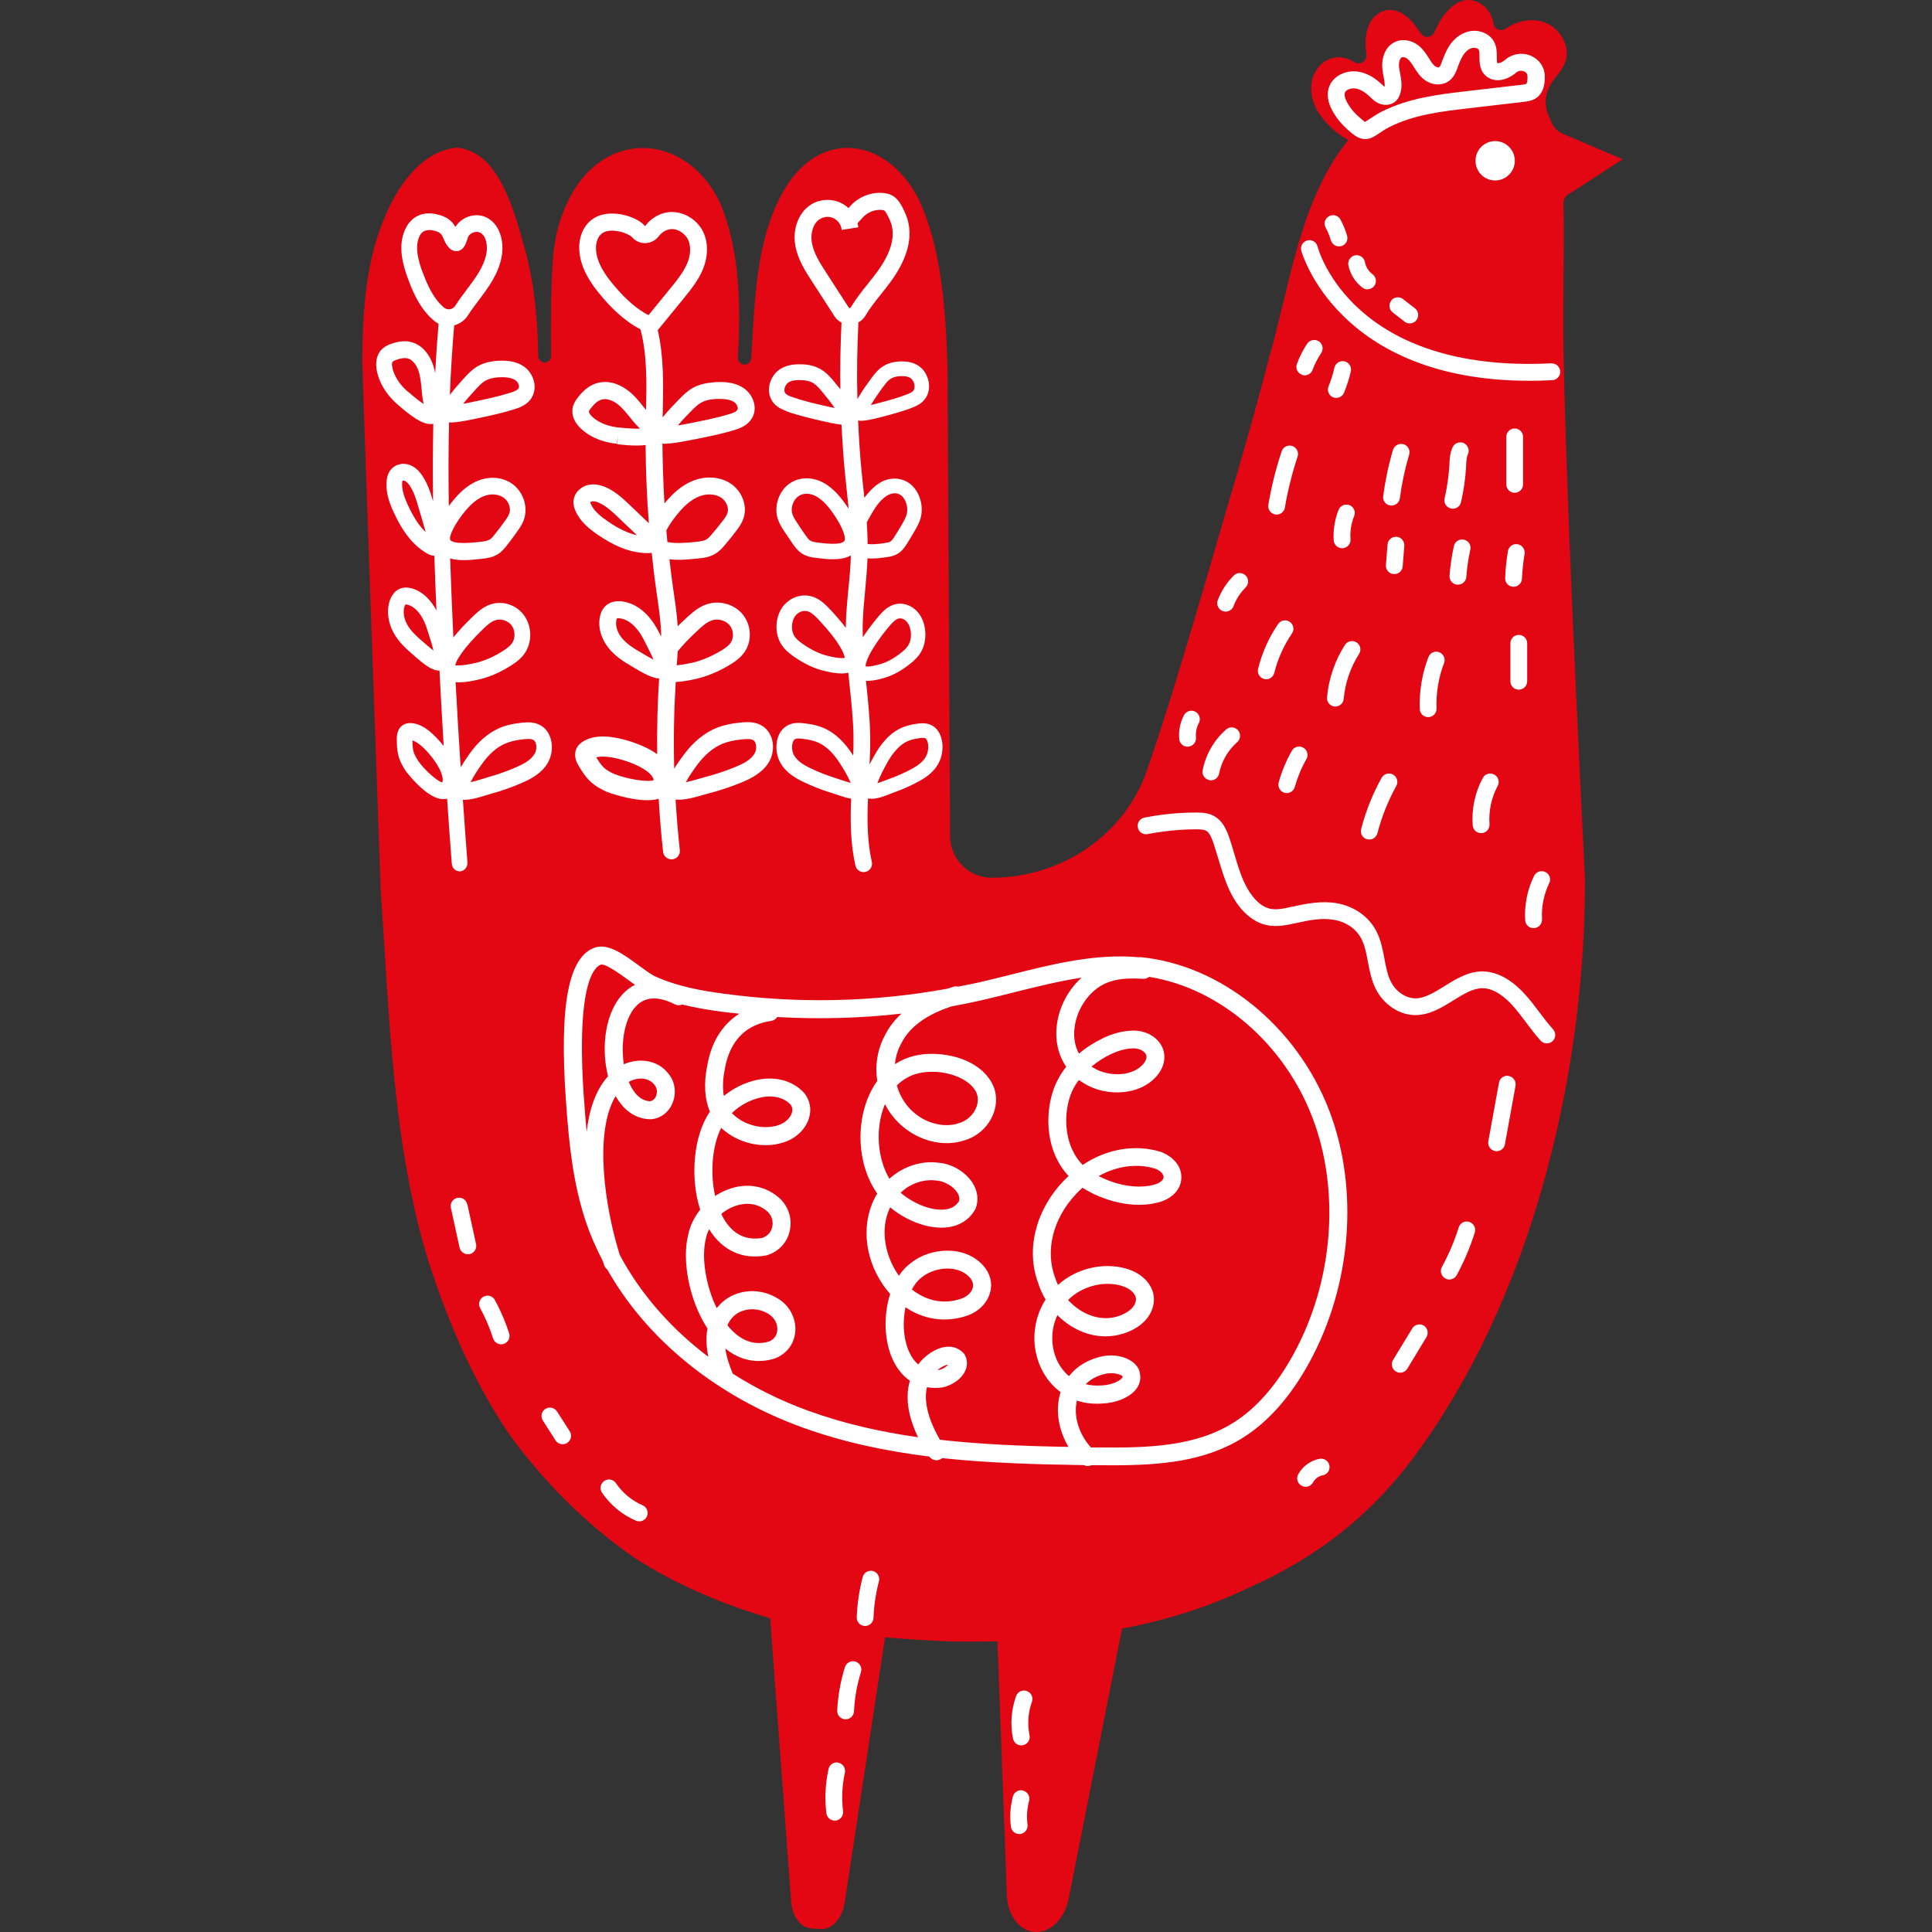 <?xml version="1.0" encoding="UTF-8"?> <svg xmlns="http://www.w3.org/2000/svg" width="32" height="32" viewBox="0 0 32 32" fill="none"><rect x="0" y="0" width="32" height="32" fill="#333333" stroke="none"/><path d="M25.893 3.377C25.892 3.301 25.936 3.232 26.005 3.202L26.877 2.638L25.893 2.219C25.806 2.182 25.733 2.114 25.697 2.025C25.644 1.894 25.471 1.63 25.778 1.265C25.902 1.118 26.007 0.946 25.917 0.707C25.854 0.541 25.715 0.406 25.542 0.358C25.333 0.298 25.113 0.357 24.933 0.477C24.857 0.529 24.752 0.486 24.738 0.395C24.726 0.324 24.702 0.256 24.662 0.195C24.572 0.056 24.397 -0.03 24.237 0.01C24.115 0.039 24.017 0.133 23.938 0.224C23.858 0.318 23.808 0.432 23.754 0.542C23.713 0.628 23.591 0.637 23.535 0.557C23.492 0.493 23.448 0.431 23.399 0.372C23.26 0.211 23.039 0.084 22.827 0.226C22.742 0.282 22.684 0.371 22.654 0.468C22.607 0.613 22.615 0.759 22.631 0.905C22.643 1.012 22.526 1.086 22.434 1.029C22.317 0.958 22.188 0.921 22.037 0.972C21.956 1 21.884 1.052 21.833 1.119C21.645 1.363 21.706 1.682 21.869 1.911C21.974 2.059 22.14 2.213 22.3 2.302C22.311 2.307 22.32 2.312 22.331 2.316C22.308 2.345 22.286 2.376 22.263 2.406C21.515 3.404 21.366 4.728 21.019 5.925C20.681 7.249 20.281 8.539 19.904 9.851C19.609 10.849 19.34 11.764 18.997 12.76C18.974 12.826 18.948 12.894 18.918 12.963C18.481 13.938 17.484 14.543 16.414 14.538C16.038 14.535 15.736 14.222 15.736 13.844L15.694 6.074C15.667 5.146 15.589 4.077 15.214 3.296C14.692 2.284 13.607 2.119 12.997 3.129C12.516 3.95 12.502 4.962 12.442 5.936C12.438 5.994 12.389 6.041 12.331 6.039C12.269 6.039 12.219 5.986 12.222 5.923C12.269 5.049 12.259 4.164 11.932 3.373C11.421 2.271 10.156 2.114 9.514 3.137C9.283 3.52 9.171 3.931 9.15 4.413C9.122 4.885 9.123 5.405 9.127 5.899C9.127 5.958 9.079 6.006 9.02 6.005C8.963 6.005 8.917 5.957 8.915 5.9C8.906 5.316 8.857 4.739 8.705 4.164C8.509 3.463 8.264 2.517 7.572 2.445C7.034 2.49 6.626 2.997 6.384 3.569C6.06 4.307 6.005 5.148 6 5.974V5.994C6 6.146 6.299 14.562 6.299 14.562C6.299 14.629 6.302 14.696 6.307 14.762C6.446 16.794 6.503 19.007 7.111 20.936C7.427 21.909 7.856 22.909 8.439 23.762C9.003 24.54 9.723 25.261 10.505 25.799C11.181 26.237 11.967 26.575 12.756 26.802L13.104 31.5C13.123 31.744 13.258 31.926 13.43 31.939L13.594 31.951C13.779 31.965 13.949 31.777 13.99 31.515L14.659 27.12C14.999 27.149 15.339 27.169 15.671 27.185C15.953 27.192 16.238 27.192 16.521 27.185L16.676 31.387C16.688 31.714 16.876 31.971 17.124 31.998C17.386 32.026 17.635 31.79 17.701 31.447L18.584 26.976C19.296 26.839 19.991 26.628 20.647 26.314C21.9 25.759 22.823 25.008 23.603 23.875C25.43 21.268 26.264 17.675 26.252 14.537C26.252 14.537 25.979 9.234 25.91 6.417C25.872 5.153 25.916 4.225 25.896 3.374" fill="#E30613"></path><path d="M25.695 6.018C22.421 6.181 21.846 4.17 21.822 4.081C21.802 4.007 21.727 3.963 21.653 3.982C21.579 4.002 21.534 4.077 21.553 4.151C21.559 4.174 22.152 6.307 25.336 6.307C25.456 6.307 25.581 6.304 25.709 6.297C25.786 6.294 25.846 6.229 25.842 6.152C25.838 6.075 25.774 6.015 25.696 6.019" fill="white"></path><path d="M24.439 2.663C24.439 2.843 24.584 2.989 24.764 2.989C24.944 2.989 25.09 2.843 25.09 2.663C25.09 2.483 24.944 2.337 24.764 2.337C24.584 2.337 24.439 2.483 24.439 2.663Z" fill="white"></path><path d="M25.088 8.162C25.165 8.162 25.227 8.099 25.227 8.023V7.236C25.227 7.159 25.165 7.097 25.088 7.097C25.011 7.097 24.949 7.159 24.949 7.236V8.023C24.949 8.099 25.011 8.162 25.088 8.162Z" fill="white"></path><path d="M24.245 7.339C24.175 7.308 24.093 7.338 24.06 7.407C24.016 7.501 24.011 7.599 24.007 7.685V7.703C23.995 7.889 23.968 8.076 23.927 8.256C23.91 8.331 23.956 8.405 24.032 8.422C24.043 8.425 24.053 8.426 24.064 8.426C24.127 8.426 24.184 8.383 24.199 8.318C24.244 8.122 24.273 7.919 24.284 7.719V7.701C24.288 7.633 24.291 7.571 24.313 7.525C24.345 7.455 24.314 7.372 24.245 7.339Z" fill="white"></path><path d="M23.246 7.358C23.173 7.337 23.095 7.378 23.072 7.452C22.998 7.702 22.944 7.959 22.91 8.217C22.899 8.294 22.953 8.363 23.03 8.373C23.037 8.373 23.042 8.373 23.049 8.373C23.117 8.373 23.177 8.322 23.186 8.253C23.218 8.009 23.27 7.766 23.34 7.53C23.362 7.456 23.32 7.379 23.246 7.357" fill="white"></path><path d="M22.269 5.985C22.194 5.968 22.12 6.015 22.102 6.09C22.079 6.195 22.046 6.299 22.005 6.399C21.975 6.471 22.01 6.552 22.08 6.581C22.097 6.587 22.116 6.591 22.133 6.591C22.187 6.591 22.24 6.558 22.261 6.505C22.308 6.391 22.346 6.272 22.374 6.152C22.391 6.076 22.343 6.002 22.269 5.985Z" fill="white"></path><path d="M21.563 6.207C21.579 6.213 21.595 6.217 21.61 6.217C21.667 6.217 21.72 6.182 21.741 6.125C21.777 6.027 21.825 5.935 21.883 5.847C21.926 5.784 21.908 5.696 21.845 5.654C21.781 5.612 21.694 5.629 21.651 5.692C21.581 5.797 21.524 5.91 21.481 6.027C21.454 6.099 21.491 6.18 21.563 6.206" fill="white"></path><path d="M21.12 8.521C21.128 8.522 21.136 8.523 21.144 8.523C21.21 8.523 21.27 8.476 21.282 8.407C21.33 8.122 21.401 7.839 21.492 7.563C21.516 7.49 21.477 7.411 21.404 7.387C21.331 7.363 21.252 7.403 21.228 7.476C21.132 7.765 21.058 8.061 21.008 8.36C20.995 8.436 21.046 8.507 21.122 8.521" fill="white"></path><path d="M22.353 8.368C22.281 8.339 22.2 8.373 22.171 8.445C22.108 8.605 22.079 8.78 22.09 8.951C22.096 9.025 22.157 9.08 22.23 9.08C22.232 9.08 22.236 9.08 22.239 9.08C22.316 9.075 22.374 9.009 22.369 8.932C22.359 8.802 22.38 8.669 22.429 8.548C22.459 8.477 22.424 8.396 22.353 8.367" fill="white"></path><path d="M22.982 9.02L22.955 9.36C22.95 9.437 23.007 9.503 23.084 9.509C23.088 9.509 23.092 9.509 23.094 9.509C23.166 9.509 23.228 9.454 23.233 9.381L23.26 9.041C23.265 8.964 23.208 8.896 23.131 8.891C23.053 8.885 22.988 8.943 22.982 9.02Z" fill="white"></path><path d="M24.246 8.939C24.171 8.922 24.096 8.969 24.081 9.045C24.045 9.206 24.021 9.37 24.009 9.536C24.004 9.613 24.061 9.679 24.138 9.684C24.142 9.684 24.144 9.684 24.148 9.684C24.221 9.684 24.282 9.629 24.287 9.554C24.298 9.404 24.32 9.251 24.353 9.104C24.371 9.029 24.323 8.955 24.247 8.939" fill="white"></path><path d="M25.062 9.719C25.062 9.719 25.066 9.719 25.069 9.719C25.143 9.719 25.204 9.66 25.208 9.586C25.215 9.449 25.229 9.31 25.252 9.174C25.264 9.099 25.213 9.028 25.136 9.014C25.06 9.001 24.989 9.053 24.976 9.128C24.952 9.274 24.936 9.423 24.93 9.573C24.926 9.65 24.985 9.715 25.062 9.719Z" fill="white"></path><path d="M25.156 10.516C25.079 10.516 25.017 10.578 25.017 10.655V11.284C25.017 11.361 25.079 11.423 25.156 11.423C25.233 11.423 25.295 11.361 25.295 11.284V10.655C25.295 10.578 25.233 10.516 25.156 10.516Z" fill="white"></path><path d="M23.839 10.803C23.767 10.775 23.686 10.811 23.659 10.884C23.554 11.155 23.505 11.453 23.516 11.744C23.518 11.82 23.58 11.878 23.655 11.878H23.66C23.737 11.875 23.796 11.811 23.794 11.734C23.784 11.48 23.827 11.22 23.918 10.983C23.946 10.912 23.91 10.831 23.837 10.803" fill="white"></path><path d="M22.104 11.702C22.104 11.702 22.112 11.702 22.117 11.702C22.189 11.702 22.25 11.648 22.256 11.575C22.28 11.312 22.367 11.055 22.51 10.832C22.552 10.767 22.533 10.681 22.468 10.64C22.403 10.599 22.317 10.618 22.276 10.683C22.109 10.942 22.007 11.243 21.98 11.551C21.973 11.628 22.03 11.695 22.105 11.702" fill="white"></path><path d="M20.937 11.246C20.949 11.249 20.959 11.251 20.971 11.251C21.034 11.251 21.09 11.208 21.106 11.145C21.165 10.91 21.264 10.691 21.399 10.492C21.443 10.428 21.425 10.342 21.362 10.299C21.298 10.256 21.212 10.272 21.169 10.336C21.015 10.562 20.904 10.812 20.838 11.077C20.819 11.151 20.864 11.227 20.938 11.246" fill="white"></path><path d="M20.252 10.121C20.268 10.128 20.285 10.13 20.301 10.13C20.357 10.13 20.41 10.096 20.431 10.04C20.474 9.924 20.545 9.817 20.632 9.729C20.686 9.675 20.686 9.586 20.632 9.532C20.578 9.478 20.489 9.478 20.435 9.532C20.32 9.647 20.228 9.789 20.17 9.941C20.142 10.012 20.179 10.093 20.251 10.121" fill="white"></path><path d="M24.749 12.829C24.681 12.792 24.597 12.817 24.56 12.886C24.431 13.123 24.372 13.402 24.393 13.671C24.398 13.744 24.459 13.799 24.532 13.799C24.536 13.799 24.538 13.799 24.543 13.799C24.619 13.794 24.676 13.726 24.671 13.65C24.655 13.432 24.703 13.209 24.806 13.018C24.843 12.95 24.818 12.866 24.75 12.829" fill="white"></path><path d="M22.545 13.732C22.525 13.806 22.57 13.883 22.644 13.901C22.656 13.904 22.668 13.905 22.68 13.905C22.742 13.905 22.798 13.864 22.815 13.8C22.885 13.528 22.991 13.264 23.127 13.018C23.164 12.95 23.14 12.866 23.073 12.829C23.006 12.792 22.921 12.816 22.884 12.883C22.735 13.15 22.622 13.435 22.545 13.73" fill="white"></path><path d="M21.397 12.435C21.303 12.6 21.23 12.776 21.179 12.959C21.159 13.033 21.201 13.109 21.275 13.131C21.287 13.135 21.3 13.136 21.312 13.136C21.373 13.136 21.429 13.096 21.446 13.034C21.491 12.874 21.555 12.719 21.638 12.573C21.677 12.507 21.653 12.421 21.587 12.384C21.52 12.345 21.434 12.369 21.397 12.435Z" fill="white"></path><path d="M20.029 12.923C20.039 12.924 20.048 12.925 20.056 12.925C20.121 12.925 20.179 12.879 20.192 12.813C20.232 12.612 20.338 12.428 20.491 12.293C20.55 12.242 20.555 12.153 20.505 12.095C20.454 12.037 20.366 12.032 20.309 12.082C20.109 12.257 19.971 12.496 19.92 12.757C19.905 12.833 19.954 12.905 20.029 12.92" fill="white"></path><path d="M19.671 12.367C19.671 12.367 19.68 12.367 19.684 12.367C19.761 12.359 19.817 12.291 19.809 12.214C19.801 12.134 19.818 12.049 19.856 11.977C19.893 11.91 19.867 11.825 19.799 11.788C19.732 11.752 19.647 11.777 19.611 11.845C19.547 11.966 19.519 12.106 19.532 12.242C19.539 12.314 19.599 12.368 19.671 12.368" fill="white"></path><path d="M25.402 15.372C25.402 15.372 25.407 15.372 25.41 15.372C25.487 15.368 25.545 15.302 25.541 15.225C25.529 15.02 25.57 14.813 25.66 14.628C25.693 14.559 25.666 14.476 25.595 14.443C25.526 14.41 25.443 14.437 25.409 14.508C25.297 14.735 25.247 14.989 25.262 15.242C25.266 15.317 25.327 15.373 25.401 15.373" fill="white"></path><path d="M22.044 3.98C22.062 4.041 22.117 4.081 22.178 4.081C22.191 4.081 22.203 4.08 22.217 4.076C22.291 4.055 22.333 3.978 22.312 3.904C22.285 3.811 22.248 3.721 22.202 3.636C22.165 3.569 22.08 3.544 22.013 3.581C21.945 3.618 21.92 3.702 21.957 3.77C21.994 3.836 22.022 3.908 22.043 3.98" fill="white"></path><path d="M22.607 4.339C22.593 4.264 22.52 4.215 22.444 4.229C22.369 4.244 22.32 4.317 22.333 4.392C22.361 4.539 22.447 4.674 22.566 4.764C22.591 4.783 22.62 4.792 22.65 4.792C22.692 4.792 22.734 4.772 22.762 4.736C22.808 4.674 22.795 4.588 22.733 4.542C22.668 4.494 22.622 4.42 22.607 4.341" fill="white"></path><path d="M23.044 4.979C22.996 5.04 23.007 5.127 23.068 5.175L23.265 5.328C23.29 5.348 23.321 5.357 23.35 5.357C23.391 5.357 23.432 5.339 23.46 5.303C23.507 5.242 23.497 5.155 23.436 5.107L23.239 4.954C23.178 4.906 23.09 4.918 23.043 4.977" fill="white"></path><path d="M22.356 2.178C22.426 2.237 22.507 2.304 22.612 2.304C22.665 2.304 22.724 2.287 22.79 2.243L22.835 2.213C22.896 2.172 22.953 2.133 23.013 2.104C23.421 1.898 23.887 1.844 24.338 1.792L25.246 1.686C25.298 1.679 25.368 1.671 25.433 1.632C25.528 1.572 25.58 1.466 25.586 1.317C25.586 1.295 25.586 1.274 25.586 1.253C25.582 1.11 25.496 0.986 25.361 0.926C25.217 0.862 25.049 0.888 24.93 0.991C24.872 1.04 24.813 1.053 24.801 1.045C24.792 1.033 24.792 0.974 24.792 0.942C24.792 0.865 24.792 0.771 24.742 0.684C24.665 0.55 24.49 0.482 24.325 0.521C24.202 0.55 24.089 0.632 24.008 0.754C23.951 0.84 23.918 0.929 23.885 1.016L23.875 1.044C23.869 1.06 23.851 1.107 23.837 1.115C23.831 1.119 23.802 1.118 23.774 1.099C23.734 1.072 23.701 1.02 23.671 0.97C23.627 0.901 23.578 0.823 23.501 0.759C23.399 0.677 23.271 0.645 23.158 0.676C22.945 0.734 22.874 0.964 22.898 1.155C22.901 1.191 22.91 1.228 22.916 1.264C22.928 1.33 22.94 1.388 22.933 1.44C22.923 1.43 22.911 1.42 22.899 1.408L22.884 1.395C22.756 1.273 22.622 1.203 22.483 1.185C22.287 1.16 22.094 1.257 22.024 1.415C21.984 1.502 21.962 1.649 22.078 1.851C22.148 1.973 22.24 2.08 22.359 2.18M22.278 1.53C22.295 1.491 22.356 1.464 22.418 1.464C22.428 1.464 22.436 1.464 22.443 1.465C22.52 1.474 22.602 1.519 22.686 1.599L22.698 1.61C22.731 1.642 22.772 1.681 22.827 1.708C22.925 1.755 23.038 1.744 23.112 1.681C23.145 1.653 23.169 1.616 23.186 1.568C23.233 1.441 23.209 1.318 23.189 1.209C23.183 1.179 23.177 1.148 23.173 1.118C23.164 1.045 23.183 0.959 23.226 0.947C23.25 0.941 23.287 0.954 23.316 0.978C23.357 1.011 23.39 1.064 23.424 1.119C23.467 1.187 23.52 1.27 23.607 1.331C23.722 1.411 23.872 1.421 23.979 1.355C24.075 1.297 24.113 1.196 24.134 1.142L24.145 1.113C24.172 1.037 24.2 0.967 24.239 0.909C24.278 0.849 24.331 0.807 24.384 0.795C24.429 0.784 24.48 0.802 24.492 0.823C24.505 0.845 24.505 0.897 24.505 0.942C24.505 1.039 24.505 1.183 24.633 1.274C24.782 1.381 24.98 1.317 25.114 1.201C25.156 1.164 25.209 1.168 25.245 1.183C25.265 1.192 25.299 1.213 25.3 1.26C25.3 1.274 25.3 1.289 25.3 1.302C25.298 1.364 25.285 1.387 25.279 1.389C25.269 1.396 25.233 1.4 25.212 1.403L24.302 1.509C23.827 1.564 23.336 1.621 22.883 1.85C22.808 1.889 22.74 1.934 22.675 1.977L22.631 2.006C22.619 2.014 22.613 2.017 22.612 2.02C22.596 2.012 22.563 1.984 22.536 1.961L22.527 1.953C22.442 1.883 22.372 1.801 22.319 1.708C22.275 1.633 22.261 1.567 22.278 1.528" fill="white"></path><path d="M25.497 16.766C25.423 16.667 25.345 16.564 25.259 16.47C25.037 16.224 24.794 16.092 24.56 16.09C24.324 16.086 24.119 16.213 23.926 16.333C23.76 16.435 23.605 16.533 23.448 16.536C23.281 16.536 23.113 16.422 23.029 16.243C22.979 16.137 22.955 16.013 22.931 15.881C22.902 15.728 22.872 15.569 22.798 15.426C22.671 15.18 22.431 15.011 22.14 14.96C21.891 14.918 21.647 14.964 21.419 15.015L21.405 15.017C21.269 15.048 21.14 15.077 21.026 15.049C20.873 15.011 20.722 14.856 20.613 14.625C20.543 14.477 20.495 14.316 20.445 14.145C20.42 14.061 20.395 13.978 20.368 13.896C20.323 13.761 20.265 13.623 20.147 13.54C20.04 13.463 19.917 13.459 19.814 13.458C19.526 13.458 19.238 13.487 18.956 13.542C18.88 13.557 18.831 13.63 18.846 13.705C18.86 13.781 18.933 13.83 19.009 13.815C19.275 13.764 19.545 13.737 19.815 13.736C19.883 13.737 19.946 13.738 19.987 13.766C20.04 13.803 20.077 13.897 20.105 13.983C20.131 14.063 20.155 14.142 20.179 14.223C20.231 14.395 20.284 14.574 20.362 14.742C20.507 15.054 20.721 15.258 20.96 15.318C21.137 15.362 21.312 15.323 21.467 15.289L21.482 15.286C21.683 15.241 21.895 15.2 22.093 15.235C22.297 15.269 22.464 15.385 22.55 15.552C22.606 15.661 22.631 15.792 22.657 15.932C22.684 16.075 22.713 16.224 22.778 16.361C22.908 16.637 23.18 16.818 23.453 16.813C23.687 16.809 23.883 16.687 24.073 16.569C24.241 16.465 24.4 16.366 24.559 16.368C24.753 16.369 24.936 16.525 25.054 16.655C25.131 16.741 25.201 16.834 25.275 16.933C25.352 17.035 25.43 17.14 25.517 17.236C25.545 17.267 25.582 17.281 25.62 17.281C25.653 17.281 25.688 17.27 25.714 17.246C25.771 17.194 25.775 17.105 25.724 17.048C25.644 16.962 25.573 16.867 25.497 16.766Z" fill="white"></path><path d="M18.878 15.856C18.151 15.788 17.437 15.968 16.747 16.142C16.573 16.185 16.399 16.229 16.226 16.269C16.108 16.295 15.99 16.319 15.871 16.341C15.848 16.336 15.825 16.335 15.801 16.341C15.761 16.353 15.724 16.365 15.687 16.377C14.467 16.598 13.227 16.626 11.99 16.459C11.634 16.412 11.221 16.34 10.852 16.172C10.787 16.143 10.685 16.067 10.587 15.996C10.337 15.812 10.079 15.623 9.86 15.693C9.417 15.836 9.262 16.639 9.373 18.224L9.376 18.263C9.427 19 9.5 19.612 9.693 20.204C9.77 20.437 9.868 20.664 9.983 20.884C9.991 20.908 9.999 20.934 10.007 20.957C10.018 20.987 10.036 21.011 10.06 21.029C10.709 22.18 11.863 23.126 13.288 23.642C13.968 23.888 14.667 24.035 15.392 24.125C15.421 24.165 15.466 24.186 15.511 24.186C15.539 24.186 15.566 24.178 15.591 24.162C15.597 24.16 15.599 24.154 15.603 24.151C16.355 24.231 17.135 24.255 17.955 24.267C17.975 24.276 17.994 24.282 18.016 24.282C18.037 24.282 18.057 24.278 18.075 24.268C18.096 24.268 18.116 24.268 18.137 24.268C18.229 24.268 18.319 24.27 18.409 24.27C19.226 24.27 19.959 24.209 20.593 23.809C21.012 23.545 21.38 23.127 21.687 22.566C22.387 21.287 22.513 19.687 22.015 18.391C21.479 16.995 20.217 15.975 18.878 15.852M16.293 16.559C16.469 16.519 16.645 16.474 16.821 16.43C17.181 16.34 17.547 16.249 17.915 16.193C17.694 16.39 17.538 16.679 17.503 16.993C17.474 17.248 17.532 17.484 17.66 17.669C17.567 17.786 17.497 17.913 17.449 18.047C17.299 18.482 17.327 19.082 17.699 19.478C17.667 19.509 17.636 19.539 17.604 19.572C17.145 20.062 16.99 20.713 17.199 21.262C17.227 21.353 17.268 21.44 17.318 21.524C17.103 21.863 17.07 22.296 17.245 22.664C17.323 22.828 17.434 22.96 17.567 23.058C17.564 23.066 17.561 23.075 17.559 23.083C17.478 23.367 17.535 23.691 17.697 23.965C16.956 23.952 16.248 23.924 15.568 23.847C15.441 23.629 15.282 23.278 15.353 22.977C15.433 22.991 15.517 22.992 15.607 22.981C15.739 22.955 15.912 22.861 15.983 22.714C16.026 22.627 16.027 22.531 15.983 22.447C15.977 22.433 15.969 22.421 15.96 22.412C15.888 22.337 15.794 22.299 15.687 22.306C15.505 22.317 15.309 22.46 15.213 22.593C15.211 22.595 15.21 22.596 15.209 22.599C15.141 22.543 15.086 22.461 15.043 22.355C14.959 22.146 14.949 21.884 14.998 21.652C15.3 21.857 15.664 21.913 16.02 21.791C16.212 21.724 16.354 21.579 16.4 21.404C16.442 21.248 16.4 21.091 16.284 20.96C15.973 20.615 15.401 20.664 15.086 20.92C15.009 20.977 14.943 21.048 14.889 21.13C14.883 21.124 14.878 21.116 14.874 21.109C14.67 20.814 14.563 20.368 14.744 19.997C14.976 20.192 15.321 20.349 15.638 20.333C15.864 20.321 16.042 20.22 16.149 20.038C16.153 20.03 16.157 20.022 16.161 20.014C16.212 19.877 16.194 19.728 16.11 19.595C15.995 19.412 15.769 19.277 15.556 19.26C15.264 19.217 14.955 19.32 14.731 19.524C14.535 19.192 14.495 18.71 14.644 18.322C14.648 18.31 14.653 18.298 14.657 18.288C14.742 18.452 14.863 18.599 15.018 18.71C15.298 18.917 15.658 18.987 15.953 18.894C16.189 18.833 16.384 18.652 16.463 18.422C16.532 18.219 16.497 18.01 16.371 17.849C16.128 17.521 15.611 17.41 15.226 17.471C15.078 17.496 14.943 17.548 14.824 17.626C14.834 17.508 14.867 17.391 14.926 17.285C15.062 17.013 15.336 16.81 15.757 16.67C15.937 16.637 16.117 16.6 16.296 16.559M15.529 22.691C15.585 22.645 15.652 22.608 15.703 22.604C15.675 22.636 15.617 22.677 15.56 22.689C15.549 22.689 15.539 22.691 15.528 22.691M15.103 21.357C15.148 21.273 15.204 21.203 15.268 21.156C15.484 20.981 15.87 20.945 16.061 21.158C16.11 21.214 16.126 21.271 16.112 21.33C16.092 21.407 16.019 21.476 15.922 21.51C15.599 21.62 15.315 21.525 15.103 21.357ZM14.918 19.755C15.078 19.601 15.303 19.523 15.52 19.555C15.647 19.565 15.791 19.651 15.856 19.753C15.899 19.821 15.892 19.871 15.884 19.896C15.827 19.984 15.741 20.029 15.621 20.035C15.389 20.049 15.1 19.914 14.918 19.755ZM14.854 17.979C14.955 17.877 15.09 17.795 15.271 17.765C15.605 17.712 15.981 17.827 16.132 18.03C16.22 18.142 16.198 18.263 16.177 18.325C16.132 18.46 16.012 18.57 15.868 18.608C15.659 18.674 15.393 18.62 15.192 18.471C15.025 18.351 14.91 18.174 14.854 17.979ZM9.672 18.204C9.536 16.266 9.852 16.011 9.953 15.977C9.957 15.976 9.962 15.976 9.967 15.976C10.057 15.976 10.304 16.157 10.414 16.237C10.449 16.263 10.484 16.287 10.517 16.312C10.453 16.344 10.402 16.383 10.363 16.417C10.019 16.728 9.95 17.35 10.071 17.826C9.864 18.056 9.758 18.383 9.717 18.747C9.701 18.586 9.688 18.418 9.676 18.243L9.674 18.204H9.672ZM10.261 20.772C10.018 19.992 9.834 18.758 10.197 18.154C10.334 18.399 10.538 18.537 10.774 18.538C10.779 18.538 10.786 18.538 10.791 18.538C10.948 18.521 11.08 18.42 11.14 18.268C11.208 18.102 11.181 17.916 11.074 17.787C10.988 17.672 10.857 17.595 10.706 17.574C10.582 17.556 10.451 17.575 10.333 17.628C10.277 17.266 10.345 16.835 10.562 16.639C10.71 16.506 10.917 16.503 11.176 16.634C11.216 16.654 11.26 16.654 11.298 16.638C11.524 16.694 11.747 16.729 11.952 16.757C12.05 16.77 12.148 16.78 12.246 16.79C11.967 16.966 11.781 17.258 11.715 17.647C11.654 17.942 11.67 18.204 11.759 18.413C11.485 18.805 11.426 19.502 11.597 20.037C11.497 20.163 11.426 20.308 11.397 20.46C11.295 20.868 11.408 21.532 11.718 22.004C11.687 22.162 11.702 22.325 11.732 22.473C11.103 21.998 10.598 21.416 10.259 20.773M10.414 17.92C10.489 17.876 10.582 17.856 10.665 17.868C10.716 17.876 10.787 17.898 10.841 17.97C10.882 18.019 10.892 18.092 10.866 18.155C10.854 18.183 10.828 18.23 10.767 18.24C10.579 18.233 10.469 18.051 10.415 17.92M12.136 22.748C12.098 22.66 12.038 22.503 12.013 22.335C12.254 22.531 12.532 22.591 12.827 22.503C13.03 22.428 13.159 22.257 13.173 22.047C13.187 21.82 13.062 21.6 12.858 21.493C12.553 21.313 12.151 21.363 11.923 21.608C11.904 21.627 11.887 21.647 11.871 21.667C11.686 21.289 11.616 20.818 11.69 20.523C11.7 20.467 11.719 20.412 11.745 20.36C11.963 20.712 12.298 20.867 12.688 20.794C12.693 20.794 12.699 20.791 12.704 20.79C12.905 20.729 13.048 20.57 13.085 20.365C13.124 20.155 13.042 19.943 12.872 19.813C12.646 19.633 12.351 19.591 12.062 19.699C11.985 19.728 11.912 19.765 11.845 19.81C11.76 19.432 11.794 18.98 11.945 18.681C12.216 18.935 12.635 19.035 12.975 18.922C13.171 18.865 13.337 18.713 13.396 18.531C13.445 18.383 13.42 18.233 13.326 18.11C13.324 18.106 13.32 18.102 13.317 18.1C13.159 17.93 12.932 17.848 12.676 17.867C12.431 17.885 12.18 17.995 11.989 18.153C11.96 17.99 11.982 17.819 12.006 17.703C12.061 17.384 12.238 16.986 12.773 16.91C12.817 16.903 12.851 16.878 12.873 16.845C13.562 16.884 14.248 16.866 14.931 16.789C14.816 16.895 14.723 17.015 14.657 17.149C14.53 17.384 14.491 17.65 14.53 17.904C14.462 17.997 14.407 18.101 14.362 18.219C14.167 18.731 14.237 19.359 14.53 19.769C14.264 20.204 14.297 20.803 14.626 21.281C14.663 21.336 14.703 21.386 14.744 21.432C14.634 21.771 14.646 22.174 14.765 22.469C14.837 22.645 14.94 22.78 15.071 22.869C14.976 23.185 15.072 23.527 15.205 23.805C14.58 23.716 13.976 23.58 13.389 23.367C12.938 23.204 12.519 22.995 12.135 22.751M12.049 21.949C12.07 21.9 12.099 21.855 12.139 21.814C12.271 21.671 12.525 21.643 12.712 21.753C12.818 21.81 12.883 21.917 12.875 22.028C12.871 22.081 12.847 22.179 12.733 22.221C12.521 22.282 12.321 22.227 12.141 22.052C12.108 22.02 12.076 21.986 12.047 21.949M11.945 20.107C12.012 20.053 12.086 20.008 12.166 19.979C12.278 19.938 12.491 19.891 12.69 20.049C12.773 20.112 12.811 20.212 12.793 20.312C12.775 20.405 12.715 20.474 12.626 20.504C12.356 20.55 12.143 20.446 11.992 20.193C11.976 20.165 11.96 20.137 11.947 20.107M12.123 18.436C12.272 18.288 12.496 18.179 12.7 18.163C12.813 18.154 12.974 18.171 13.095 18.296C13.125 18.339 13.132 18.386 13.114 18.437C13.085 18.525 12.995 18.605 12.889 18.637C12.639 18.719 12.32 18.637 12.131 18.445C12.128 18.443 12.126 18.44 12.123 18.437M21.426 22.427C21.144 22.943 20.81 23.324 20.434 23.561C19.799 23.961 19.02 23.985 18.141 23.974C18.117 23.974 18.094 23.974 18.069 23.974C17.869 23.753 17.777 23.454 17.837 23.198C17.973 23.244 18.123 23.259 18.279 23.245C18.437 23.24 18.715 23.165 18.834 22.987C18.893 22.897 18.904 22.791 18.862 22.681C18.782 22.51 18.528 22.416 18.267 22.462C18.026 22.513 17.836 22.627 17.706 22.793C17.628 22.727 17.561 22.642 17.512 22.541C17.413 22.333 17.389 22.044 17.514 21.783C17.791 22.061 18.192 22.216 18.601 22.09C18.904 21.996 19.096 21.794 19.112 21.547C19.126 21.308 18.94 21.092 18.648 21.011C18.266 20.903 17.822 21.011 17.523 21.283C17.506 21.246 17.491 21.207 17.478 21.169C17.307 20.719 17.438 20.186 17.82 19.78C17.855 19.741 17.892 19.706 17.93 19.673C18.27 19.889 18.781 20.038 19.22 19.906C19.432 19.838 19.562 19.69 19.567 19.509C19.573 19.325 19.445 19.162 19.226 19.078C18.797 18.947 18.329 19.03 17.932 19.295C17.641 18.999 17.602 18.513 17.727 18.149C17.759 18.059 17.806 17.97 17.869 17.888C17.895 17.906 17.923 17.925 17.953 17.942C18.323 18.178 18.934 18.154 19.203 17.765C19.305 17.61 19.313 17.44 19.226 17.3C19.125 17.137 18.916 17.049 18.703 17.074C18.573 17.082 18.429 17.121 18.284 17.188C18.13 17.262 17.99 17.35 17.871 17.451C17.805 17.332 17.779 17.188 17.797 17.029C17.837 16.674 18.086 16.349 18.393 16.257C18.561 16.201 18.748 16.202 18.94 16.212C18.975 16.213 19.007 16.201 19.034 16.18C20.195 16.365 21.265 17.277 21.736 18.505C22.203 19.722 22.084 21.226 21.425 22.429M17.983 22.927C18.058 22.85 18.166 22.784 18.325 22.751C18.468 22.726 18.578 22.776 18.59 22.793C18.596 22.807 18.594 22.809 18.587 22.82C18.548 22.879 18.394 22.94 18.262 22.946C18.163 22.955 18.069 22.948 17.983 22.927ZM17.693 21.53C17.914 21.308 18.272 21.21 18.569 21.295C18.717 21.336 18.82 21.432 18.815 21.525C18.806 21.664 18.654 21.759 18.513 21.803C18.208 21.897 17.898 21.759 17.691 21.532M18.198 19.479C18.497 19.312 18.831 19.265 19.132 19.356C19.231 19.393 19.273 19.454 19.272 19.497C19.272 19.544 19.216 19.591 19.134 19.617C18.867 19.698 18.503 19.64 18.198 19.479ZM18.079 17.666C18.176 17.585 18.288 17.512 18.413 17.454C18.523 17.403 18.63 17.373 18.732 17.366C18.848 17.353 18.942 17.399 18.974 17.454C18.983 17.468 19.011 17.513 18.958 17.595C18.79 17.838 18.36 17.844 18.108 17.684C18.098 17.679 18.088 17.672 18.079 17.667" fill="white"></path><path d="M9.072 12.638C9.136 12.527 9.158 12.385 9.127 12.258C9.102 12.152 9.043 12.066 8.959 12.017C8.861 11.959 8.755 11.96 8.656 11.969C8.497 11.985 8.371 12.014 8.263 12.063C8.079 12.144 7.912 12.291 7.768 12.498C7.723 12.561 7.675 12.633 7.63 12.708C7.599 12.243 7.572 11.774 7.546 11.298C7.564 11.3 7.581 11.302 7.599 11.302C7.699 11.302 7.81 11.282 7.917 11.258C8.097 11.219 8.281 11.139 8.463 11.024C8.545 10.973 8.637 10.905 8.701 10.806C8.82 10.619 8.807 10.355 8.67 10.179C8.539 10.01 8.309 9.942 8.112 10.015C7.995 10.058 7.905 10.14 7.823 10.219C7.689 10.348 7.588 10.46 7.509 10.558C7.509 10.549 7.509 10.541 7.508 10.532C7.487 10.089 7.47 9.664 7.456 9.25C7.528 9.27 7.607 9.278 7.684 9.278C7.779 9.278 7.872 9.267 7.944 9.259L7.985 9.255C8.073 9.246 8.166 9.231 8.251 9.176C8.314 9.135 8.359 9.08 8.403 9.024C8.456 8.955 8.509 8.886 8.559 8.814C8.61 8.744 8.663 8.667 8.688 8.572C8.743 8.368 8.655 8.131 8.477 8.009C8.329 7.907 8.129 7.886 7.942 7.952C7.798 8.004 7.659 8.107 7.532 8.258C7.501 8.294 7.468 8.335 7.434 8.381C7.426 7.907 7.427 7.448 7.438 6.995C7.447 6.995 7.456 6.998 7.466 6.998C7.488 6.998 7.509 6.995 7.527 6.994H7.539C7.658 6.981 7.774 6.957 7.887 6.933C8.099 6.889 8.318 6.843 8.533 6.774C8.602 6.752 8.743 6.707 8.815 6.571C8.907 6.398 8.828 6.189 8.698 6.086C8.573 5.986 8.419 5.974 8.314 5.974C8.142 5.974 8.006 6.007 7.895 6.076C7.806 6.132 7.737 6.207 7.676 6.275C7.601 6.358 7.523 6.446 7.451 6.541C7.466 6.154 7.49 5.772 7.523 5.389C7.615 5.364 7.699 5.306 7.753 5.22C7.806 5.136 7.866 5.058 7.928 4.975C8.088 4.763 8.253 4.543 8.308 4.257C8.351 4.027 8.297 3.739 8.08 3.614C7.899 3.509 7.656 3.578 7.543 3.758C7.488 3.664 7.405 3.582 7.214 3.545C7.128 3.528 7.047 3.53 6.973 3.554C6.922 3.571 6.875 3.595 6.837 3.628C6.783 3.673 6.739 3.734 6.706 3.81C6.588 4.082 6.671 4.383 6.757 4.616C6.817 4.779 6.895 4.967 7.018 5.131C7.07 5.2 7.127 5.261 7.188 5.312C7.212 5.332 7.238 5.348 7.264 5.361C7.241 5.634 7.222 5.907 7.208 6.18C7.2 6.139 7.19 6.097 7.177 6.056C7.115 5.864 6.992 5.724 6.839 5.674C6.73 5.637 6.601 5.647 6.458 5.703C6.408 5.723 6.351 5.751 6.306 5.805C6.236 5.89 6.213 6.013 6.244 6.154C6.299 6.406 6.458 6.589 6.584 6.699L6.589 6.703C6.806 6.892 6.98 7.019 7.121 7.023C7.127 7.023 7.133 7.023 7.14 7.023C7.151 7.023 7.164 7.023 7.177 7.02C7.168 7.44 7.167 7.865 7.173 8.302C7.132 8.163 7.084 8.011 6.994 7.878C6.931 7.784 6.857 7.723 6.775 7.697C6.649 7.656 6.516 7.703 6.45 7.811C6.415 7.87 6.405 7.934 6.403 7.976C6.388 8.171 6.457 8.35 6.527 8.498C6.659 8.783 6.804 8.976 6.979 9.106H6.98C7.038 9.148 7.118 9.204 7.194 9.206C7.204 9.501 7.215 9.802 7.229 10.111C7.149 9.962 7.026 9.811 6.837 9.75C6.744 9.721 6.659 9.727 6.592 9.766C6.527 9.805 6.478 9.874 6.45 9.965C6.403 10.125 6.428 10.312 6.518 10.479C6.599 10.628 6.719 10.739 6.814 10.82L6.849 10.851C7.034 11.016 7.16 11.107 7.27 11.107C7.272 11.107 7.275 11.107 7.279 11.107C7.3 11.527 7.324 11.944 7.349 12.356C7.264 12.249 7.174 12.16 7.11 12.108C7.041 12.054 6.932 11.98 6.8 11.976C6.748 11.975 6.704 11.987 6.669 12.012C6.569 12.081 6.571 12.21 6.572 12.253C6.573 12.332 6.575 12.424 6.599 12.515C6.626 12.623 6.683 12.713 6.722 12.772C6.722 12.772 7.065 13.236 7.34 13.236C7.354 13.236 7.37 13.235 7.385 13.233C7.392 13.233 7.398 13.23 7.405 13.227C7.43 13.59 7.455 13.951 7.483 14.305C7.488 14.378 7.545 14.432 7.613 14.432C7.617 14.432 7.621 14.432 7.623 14.432C7.695 14.425 7.748 14.358 7.742 14.281C7.716 13.942 7.691 13.597 7.667 13.248C7.672 13.248 7.678 13.248 7.683 13.248C7.806 13.248 7.942 13.206 8.057 13.17C8.088 13.161 8.117 13.152 8.141 13.145C8.313 13.098 8.485 13.037 8.649 12.965C8.803 12.898 8.972 12.806 9.073 12.637M7.997 10.423C8.061 10.36 8.126 10.301 8.197 10.276C8.291 10.24 8.408 10.276 8.471 10.355C8.533 10.435 8.539 10.563 8.486 10.645C8.451 10.701 8.39 10.743 8.33 10.782C8.173 10.881 8.016 10.95 7.864 10.983C7.658 11.029 7.573 11.024 7.54 11.018C7.552 10.947 7.667 10.742 7.997 10.423ZM7.725 8.442C7.823 8.327 7.924 8.25 8.027 8.213C8.072 8.197 8.118 8.189 8.162 8.189C8.227 8.189 8.289 8.207 8.338 8.24C8.419 8.295 8.463 8.405 8.44 8.49C8.427 8.538 8.394 8.587 8.355 8.64C8.306 8.707 8.256 8.775 8.204 8.839C8.173 8.879 8.145 8.914 8.116 8.933C8.079 8.957 8.027 8.967 7.961 8.973L7.917 8.979C7.519 9.022 7.464 8.96 7.456 8.939C7.435 8.878 7.531 8.67 7.724 8.441M7.864 6.466C7.916 6.409 7.969 6.349 8.027 6.313C8.097 6.27 8.19 6.248 8.313 6.248H8.316C8.424 6.248 8.497 6.267 8.546 6.305C8.586 6.337 8.608 6.398 8.591 6.428C8.571 6.467 8.493 6.492 8.46 6.503C8.257 6.567 8.044 6.612 7.838 6.655C7.781 6.667 7.727 6.679 7.672 6.688C7.732 6.611 7.798 6.537 7.864 6.466ZM6.755 6.487L6.749 6.483C6.657 6.401 6.538 6.267 6.499 6.092C6.487 6.035 6.494 6.001 6.501 5.993C6.507 5.986 6.523 5.977 6.551 5.965C6.638 5.931 6.71 5.923 6.764 5.94C6.836 5.964 6.898 6.042 6.933 6.148C6.964 6.24 6.973 6.344 6.984 6.452L6.99 6.525C6.996 6.583 7.006 6.638 7.017 6.691C6.959 6.654 6.875 6.59 6.756 6.485M6.759 8.373C6.706 8.26 6.653 8.125 6.661 7.997C6.662 7.974 6.666 7.964 6.665 7.964C6.669 7.962 6.683 7.958 6.698 7.962C6.724 7.971 6.755 7.999 6.785 8.042C6.858 8.148 6.898 8.286 6.936 8.418L6.988 8.595C7.009 8.667 7.03 8.74 7.051 8.813C6.944 8.712 6.85 8.569 6.759 8.372M7.328 12.947C7.328 12.947 7.325 12.954 7.325 12.959C7.239 12.944 7.012 12.729 6.931 12.609C6.887 12.544 6.861 12.49 6.847 12.441C6.834 12.388 6.832 12.328 6.83 12.263C6.866 12.274 6.907 12.298 6.955 12.335C7.128 12.471 7.366 12.796 7.329 12.947M7 4.511C6.933 4.331 6.866 4.101 6.943 3.925C6.957 3.89 6.976 3.863 6.996 3.847C7.01 3.835 7.027 3.825 7.049 3.819C7.067 3.814 7.087 3.81 7.11 3.81C7.128 3.81 7.148 3.811 7.168 3.816C7.299 3.843 7.313 3.877 7.347 3.953C7.362 3.99 7.382 4.036 7.417 4.08C7.479 4.163 7.548 4.163 7.584 4.158C7.684 4.138 7.717 4.033 7.74 3.964C7.745 3.949 7.749 3.933 7.754 3.922C7.79 3.851 7.892 3.818 7.96 3.857C8.055 3.913 8.08 4.072 8.056 4.2C8.015 4.419 7.876 4.604 7.729 4.799C7.666 4.882 7.601 4.969 7.543 5.061C7.521 5.094 7.49 5.116 7.452 5.122C7.417 5.127 7.381 5.118 7.352 5.093C7.307 5.054 7.263 5.008 7.225 4.956C7.123 4.82 7.055 4.656 7.002 4.513M7.013 10.637C6.997 10.623 6.984 10.612 6.975 10.603C6.898 10.537 6.801 10.448 6.742 10.34C6.689 10.243 6.673 10.134 6.698 10.051C6.706 10.026 6.714 10.014 6.715 10.013C6.718 10.011 6.734 10.01 6.763 10.019C6.952 10.08 7.046 10.325 7.076 10.428C7.08 10.441 7.087 10.461 7.095 10.485C7.139 10.62 7.165 10.713 7.18 10.775C7.14 10.746 7.087 10.702 7.014 10.637M8.852 12.489C8.791 12.592 8.67 12.654 8.55 12.707C8.396 12.774 8.236 12.831 8.076 12.875C8.048 12.883 8.018 12.892 7.985 12.903C7.932 12.919 7.86 12.941 7.794 12.956C7.848 12.849 7.918 12.744 7.977 12.662C8.093 12.495 8.223 12.38 8.363 12.318C8.448 12.281 8.549 12.257 8.682 12.243C8.705 12.241 8.729 12.239 8.75 12.239C8.783 12.239 8.813 12.243 8.836 12.257C8.861 12.273 8.873 12.302 8.878 12.324C8.892 12.377 8.881 12.441 8.855 12.487" fill="white"></path><path d="M13.03 6.814C13.226 6.883 13.426 6.929 13.619 6.974C13.723 6.998 13.829 7.022 13.938 7.034C13.952 7.313 13.97 7.591 13.998 7.868C14.007 7.956 14.017 8.044 14.026 8.133C14.037 8.229 14.047 8.327 14.056 8.426C14.018 8.368 13.981 8.315 13.946 8.272C13.83 8.121 13.703 8.016 13.569 7.963C13.392 7.893 13.201 7.914 13.061 8.021C12.905 8.14 12.825 8.367 12.873 8.56C12.895 8.652 12.942 8.727 12.987 8.796C13.033 8.866 13.081 8.936 13.128 9.005C13.168 9.062 13.209 9.116 13.267 9.157C13.348 9.216 13.435 9.231 13.519 9.241L13.556 9.245C13.619 9.253 13.704 9.263 13.794 9.263C13.899 9.263 14.007 9.249 14.093 9.2C14.088 9.382 14.071 9.572 14.052 9.753C14.034 9.946 14.014 10.148 14.01 10.348C14.01 10.365 14.01 10.382 14.01 10.399C13.944 10.312 13.86 10.213 13.755 10.1C13.679 10.019 13.597 9.937 13.488 9.893C13.299 9.817 13.081 9.886 12.957 10.06C12.84 10.228 12.828 10.479 12.931 10.656C12.988 10.755 13.073 10.822 13.147 10.874C13.314 10.991 13.482 11.072 13.649 11.111C13.744 11.135 13.848 11.155 13.944 11.155C13.982 11.155 14.017 11.15 14.051 11.142C14.059 11.216 14.066 11.29 14.073 11.363C14.101 11.627 14.13 11.901 14.136 12.167C14.138 12.281 14.136 12.397 14.132 12.512C14.132 12.512 14.13 12.51 14.129 12.51C13.998 12.303 13.846 12.156 13.678 12.074C13.576 12.025 13.461 11.995 13.312 11.979C13.221 11.968 13.115 11.967 13.021 12.029C12.838 12.148 12.821 12.438 12.919 12.622C13.009 12.792 13.165 12.883 13.306 12.951C13.455 13.023 13.611 13.084 13.769 13.132C13.791 13.139 13.817 13.148 13.845 13.157C13.923 13.184 14.01 13.214 14.097 13.229C14.083 13.597 14.085 13.97 14.169 14.337C14.183 14.402 14.24 14.445 14.305 14.445C14.316 14.445 14.325 14.445 14.336 14.441C14.411 14.424 14.457 14.35 14.44 14.275C14.364 13.933 14.361 13.585 14.377 13.225C14.395 13.229 14.415 13.23 14.435 13.23C14.54 13.23 14.652 13.186 14.747 13.148C14.771 13.139 14.794 13.129 14.812 13.123C14.951 13.074 15.089 13.013 15.221 12.94C15.345 12.873 15.482 12.78 15.56 12.612C15.645 12.43 15.629 12.158 15.472 12.038C15.384 11.973 15.288 11.975 15.203 11.985C15.119 11.996 14.995 12.017 14.876 12.083C14.727 12.165 14.594 12.312 14.479 12.519C14.454 12.563 14.428 12.612 14.403 12.662C14.411 12.495 14.416 12.328 14.412 12.16C14.407 11.882 14.377 11.603 14.349 11.334C14.346 11.314 14.345 11.296 14.344 11.276C14.353 11.276 14.361 11.277 14.37 11.277C14.472 11.277 14.577 11.248 14.633 11.232C14.782 11.191 14.931 11.11 15.078 10.992C15.143 10.941 15.217 10.873 15.268 10.775C15.355 10.604 15.345 10.362 15.245 10.199C15.137 10.023 14.933 9.952 14.762 10.031C14.665 10.076 14.592 10.158 14.526 10.239C14.432 10.353 14.354 10.459 14.291 10.556C14.289 10.487 14.288 10.418 14.289 10.35C14.293 10.16 14.312 9.965 14.33 9.776C14.346 9.603 14.362 9.426 14.369 9.247C14.393 9.25 14.416 9.251 14.439 9.251C14.52 9.251 14.597 9.241 14.649 9.233L14.681 9.229C14.754 9.22 14.837 9.202 14.91 9.143C14.961 9.1 14.996 9.047 15.032 8.99C15.074 8.922 15.117 8.853 15.156 8.783C15.197 8.711 15.236 8.641 15.255 8.552C15.296 8.363 15.228 8.148 15.092 8.029C14.966 7.919 14.787 7.897 14.627 7.968C14.517 8.019 14.414 8.113 14.317 8.246C14.312 8.197 14.306 8.147 14.301 8.098C14.292 8.011 14.283 7.923 14.273 7.836C14.244 7.546 14.226 7.255 14.213 6.963C14.23 6.969 14.248 6.97 14.264 6.97C14.287 6.97 14.305 6.967 14.319 6.965H14.328C14.426 6.952 14.52 6.928 14.611 6.904C14.78 6.859 14.957 6.814 15.13 6.744C15.182 6.722 15.303 6.673 15.36 6.541C15.428 6.383 15.364 6.198 15.27 6.105C15.191 6.026 15.082 5.986 14.942 5.986H14.939C14.795 5.986 14.68 6.022 14.586 6.095C14.514 6.152 14.459 6.227 14.41 6.295C14.349 6.378 14.287 6.466 14.231 6.561C14.223 6.575 14.213 6.59 14.201 6.607C14.19 6.185 14.197 5.761 14.218 5.34C14.264 5.315 14.304 5.278 14.332 5.232C14.406 5.107 14.497 4.992 14.595 4.869C14.646 4.805 14.697 4.742 14.745 4.676C15.021 4.302 15.119 3.957 15.036 3.651C15.016 3.578 14.984 3.504 14.938 3.416C14.905 3.357 14.865 3.295 14.799 3.251C14.745 3.215 14.679 3.197 14.597 3.194C14.399 3.187 14.201 3.273 14.072 3.426C14.066 3.434 14.059 3.44 14.054 3.447C14.019 3.415 13.981 3.387 13.938 3.366C13.788 3.289 13.604 3.293 13.455 3.375C13.241 3.493 13.124 3.774 13.171 4.056C13.209 4.29 13.337 4.489 13.45 4.662L13.823 5.24C13.852 5.285 13.892 5.319 13.938 5.343C13.92 5.711 13.913 6.079 13.919 6.448C13.889 6.411 13.86 6.376 13.831 6.34C13.776 6.272 13.713 6.195 13.631 6.14C13.527 6.068 13.401 6.031 13.237 6.034C13.137 6.034 12.992 6.047 12.874 6.15C12.761 6.248 12.691 6.446 12.77 6.607C12.826 6.725 12.932 6.775 13.03 6.81M13.711 10.864C13.576 10.831 13.435 10.763 13.295 10.665C13.241 10.627 13.187 10.585 13.153 10.528C13.1 10.438 13.107 10.293 13.168 10.207C13.221 10.132 13.316 10.099 13.393 10.13C13.454 10.156 13.514 10.215 13.569 10.275C13.901 10.628 13.993 10.839 13.99 10.897C13.964 10.902 13.892 10.908 13.709 10.863M14.692 12.638C14.783 12.474 14.889 12.355 14.996 12.295C15.06 12.259 15.134 12.238 15.236 12.225C15.256 12.222 15.272 12.221 15.285 12.221C15.307 12.221 15.321 12.225 15.331 12.232C15.378 12.266 15.393 12.41 15.346 12.511C15.3 12.61 15.217 12.67 15.109 12.731C14.988 12.797 14.863 12.853 14.737 12.898C14.714 12.906 14.689 12.915 14.663 12.925C14.632 12.937 14.581 12.957 14.532 12.973C14.575 12.855 14.637 12.736 14.693 12.638M14.71 10.395C14.759 10.336 14.811 10.276 14.863 10.252C14.924 10.224 14.996 10.255 15.041 10.328C15.098 10.419 15.104 10.573 15.055 10.669C15.025 10.726 14.978 10.77 14.93 10.807C14.808 10.905 14.688 10.971 14.57 11.003C14.422 11.045 14.361 11.043 14.338 11.037C14.33 10.979 14.407 10.763 14.71 10.394M14.436 6.688C14.488 6.602 14.546 6.52 14.604 6.439C14.646 6.382 14.688 6.323 14.733 6.288C14.783 6.248 14.848 6.23 14.938 6.23H14.941C15.018 6.23 15.066 6.246 15.101 6.279C15.137 6.315 15.162 6.399 15.139 6.451C15.126 6.481 15.101 6.5 15.04 6.525C14.881 6.589 14.713 6.634 14.55 6.676C14.507 6.688 14.465 6.699 14.423 6.708C14.427 6.701 14.432 6.695 14.436 6.688ZM13.989 8.951C13.976 8.99 13.896 9.029 13.586 8.992L13.545 8.986C13.49 8.98 13.446 8.972 13.415 8.951C13.389 8.932 13.363 8.895 13.336 8.857C13.29 8.791 13.243 8.724 13.2 8.655C13.164 8.601 13.133 8.551 13.12 8.499C13.094 8.393 13.148 8.277 13.216 8.225C13.284 8.172 13.381 8.164 13.475 8.201C13.565 8.237 13.656 8.314 13.744 8.428C13.911 8.644 14.015 8.869 13.99 8.951M13.931 12.918C13.9 12.907 13.871 12.898 13.847 12.89C13.701 12.845 13.559 12.789 13.419 12.722C13.311 12.67 13.204 12.606 13.148 12.503C13.099 12.41 13.116 12.277 13.164 12.245C13.18 12.234 13.202 12.232 13.229 12.232C13.247 12.232 13.267 12.233 13.287 12.236C13.405 12.249 13.494 12.271 13.568 12.307C13.694 12.368 13.81 12.483 13.916 12.65C13.976 12.744 14.043 12.857 14.092 12.968C14.034 12.953 13.973 12.932 13.929 12.918M14.493 8.416C14.57 8.302 14.648 8.227 14.726 8.191C14.745 8.183 14.779 8.17 14.819 8.17C14.855 8.17 14.897 8.18 14.935 8.213C14.996 8.266 15.045 8.389 15.021 8.505C15.009 8.559 14.982 8.61 14.95 8.666C14.912 8.734 14.87 8.801 14.829 8.867C14.81 8.898 14.783 8.941 14.759 8.961C14.736 8.981 14.701 8.989 14.653 8.994L14.618 9C14.567 9.006 14.455 9.022 14.371 9.01C14.369 8.891 14.365 8.772 14.357 8.654C14.394 8.579 14.44 8.497 14.495 8.416M13.684 4.515C13.581 4.356 13.475 4.191 13.446 4.014C13.422 3.872 13.464 3.692 13.59 3.622C13.625 3.603 13.666 3.592 13.706 3.592C13.742 3.592 13.78 3.6 13.813 3.618C13.874 3.649 13.921 3.709 13.936 3.777C13.937 3.787 13.94 3.796 13.941 3.808L14.216 3.765C14.215 3.75 14.213 3.735 14.209 3.722C14.206 3.705 14.205 3.7 14.203 3.7C14.21 3.689 14.22 3.68 14.232 3.665C14.247 3.649 14.263 3.632 14.283 3.61C14.357 3.524 14.475 3.471 14.587 3.476C14.624 3.476 14.64 3.484 14.647 3.488C14.664 3.498 14.684 3.537 14.693 3.553C14.73 3.62 14.754 3.676 14.767 3.726C14.827 3.946 14.745 4.211 14.521 4.513C14.475 4.575 14.426 4.636 14.377 4.698C14.277 4.822 14.175 4.951 14.092 5.091C14.091 5.094 14.087 5.101 14.075 5.101C14.067 5.101 14.062 5.098 14.056 5.091L13.683 4.514L13.684 4.515ZM13.042 6.348C13.083 6.312 13.146 6.295 13.237 6.295H13.239C13.347 6.295 13.425 6.313 13.486 6.356C13.537 6.391 13.586 6.45 13.633 6.508C13.701 6.591 13.765 6.669 13.823 6.756C13.823 6.756 13.823 6.757 13.825 6.758C13.776 6.749 13.727 6.737 13.675 6.725C13.488 6.683 13.296 6.638 13.115 6.574C13.057 6.554 13.016 6.533 13 6.501C12.98 6.46 13.001 6.385 13.042 6.349" fill="white"></path><path d="M10.218 7.359L10.232 7.22L10.224 7.359C10.346 7.372 10.455 7.38 10.551 7.38C10.603 7.38 10.649 7.376 10.693 7.371C10.696 7.803 10.714 8.236 10.747 8.667C10.69 8.613 10.633 8.557 10.576 8.503L10.443 8.376C10.33 8.269 10.204 8.147 10.042 8.074C9.936 8.027 9.836 8.012 9.748 8.031C9.61 8.06 9.508 8.171 9.499 8.299C9.494 8.371 9.517 8.43 9.535 8.469C9.615 8.646 9.766 8.765 9.904 8.859C10.167 9.039 10.395 9.133 10.623 9.156H10.626C10.656 9.159 10.689 9.161 10.725 9.161C10.747 9.161 10.771 9.161 10.794 9.157C10.816 9.364 10.84 9.569 10.869 9.773L10.884 9.874C10.914 10.085 10.946 10.304 10.951 10.517C10.951 10.526 10.951 10.536 10.951 10.543C10.947 10.534 10.943 10.528 10.938 10.518C10.927 10.498 10.919 10.483 10.913 10.471C10.829 10.301 10.639 10.011 10.312 9.962C10.21 9.948 10.12 9.966 10.053 10.017C9.99 10.064 9.948 10.14 9.933 10.234C9.905 10.399 9.958 10.581 10.079 10.732C10.186 10.867 10.329 10.959 10.443 11.024L10.482 11.048C10.672 11.163 10.806 11.231 10.914 11.237C10.914 11.237 10.915 11.24 10.917 11.24C10.89 11.656 10.88 12.074 10.885 12.491C10.636 12.315 10.28 12.222 10.091 12.204C9.982 12.193 9.822 12.189 9.675 12.27C9.618 12.302 9.578 12.34 9.553 12.388C9.484 12.522 9.564 12.651 9.59 12.694C9.639 12.773 9.693 12.863 9.774 12.94C9.87 13.031 9.983 13.086 10.06 13.119C10.06 13.119 10.415 13.254 10.718 13.254C10.786 13.254 10.851 13.247 10.91 13.231C10.927 13.525 10.95 13.818 10.983 14.109C10.991 14.181 11.05 14.233 11.121 14.233C11.126 14.233 11.131 14.233 11.136 14.233C11.213 14.226 11.268 14.157 11.26 14.08C11.229 13.802 11.207 13.523 11.19 13.243C11.205 13.245 11.223 13.246 11.24 13.246C11.371 13.246 11.518 13.203 11.641 13.168C11.674 13.158 11.704 13.149 11.731 13.143C11.916 13.095 12.099 13.034 12.275 12.963C12.439 12.895 12.622 12.804 12.729 12.634C12.799 12.523 12.822 12.381 12.789 12.254C12.761 12.148 12.697 12.062 12.609 12.013C12.504 11.955 12.39 11.956 12.284 11.966C12.114 11.981 11.979 12.011 11.862 12.059C11.665 12.14 11.486 12.287 11.331 12.494C11.278 12.564 11.22 12.645 11.167 12.731C11.154 12.252 11.163 11.772 11.192 11.296C11.287 11.292 11.391 11.274 11.491 11.253C11.685 11.213 11.882 11.134 12.076 11.019C12.164 10.967 12.263 10.9 12.332 10.8C12.46 10.614 12.446 10.351 12.3 10.174C12.16 10.005 11.914 9.937 11.702 10.01C11.577 10.052 11.481 10.134 11.392 10.214C11.33 10.271 11.275 10.322 11.225 10.373C11.213 10.19 11.188 10.009 11.162 9.834L11.147 9.733C11.125 9.577 11.106 9.421 11.088 9.263C11.138 9.27 11.191 9.272 11.242 9.272C11.344 9.272 11.444 9.262 11.521 9.254L11.566 9.25C11.661 9.241 11.76 9.226 11.85 9.17C11.918 9.129 11.967 9.075 12.014 9.018C12.071 8.949 12.128 8.881 12.182 8.809C12.237 8.739 12.292 8.662 12.32 8.567C12.38 8.363 12.284 8.126 12.094 8.004C11.935 7.902 11.72 7.881 11.521 7.947C11.366 7.999 11.217 8.102 11.08 8.253C11.057 8.278 11.032 8.307 11.005 8.338C10.986 8.008 10.975 7.677 10.972 7.347C10.984 7.349 10.996 7.35 11.008 7.35C11.032 7.35 11.054 7.347 11.073 7.346H11.086C11.215 7.333 11.34 7.309 11.461 7.285C11.689 7.24 11.924 7.195 12.153 7.126C12.264 7.093 12.388 7.043 12.457 6.924C12.556 6.75 12.471 6.541 12.331 6.438C12.196 6.338 12.031 6.327 11.919 6.327C11.735 6.332 11.588 6.36 11.469 6.428C11.373 6.484 11.299 6.561 11.235 6.627C11.152 6.712 11.069 6.798 10.991 6.895C10.987 6.9 10.98 6.906 10.975 6.912L10.978 6.79C10.987 6.353 10.995 5.903 10.894 5.466C10.902 5.458 10.909 5.451 10.913 5.446L11.31 4.96C11.425 4.82 11.555 4.661 11.636 4.476C11.731 4.253 11.735 4.021 11.646 3.839C11.534 3.61 11.27 3.473 11.032 3.521C10.939 3.539 10.849 3.584 10.772 3.651C10.741 3.677 10.714 3.708 10.685 3.745C10.662 3.721 10.631 3.689 10.594 3.667C10.498 3.607 10.386 3.566 10.269 3.547C10.105 3.522 9.958 3.543 9.847 3.608C9.689 3.701 9.594 3.884 9.594 4.096C9.593 4.428 9.794 4.709 9.97 4.915C10.109 5.079 10.324 5.306 10.608 5.455C10.72 5.879 10.71 6.337 10.701 6.781V6.79L10.66 6.74C10.583 6.644 10.505 6.546 10.4 6.467C10.239 6.342 10.052 6.299 9.889 6.345C9.77 6.379 9.66 6.463 9.564 6.593C9.529 6.639 9.494 6.695 9.483 6.767C9.466 6.879 9.513 6.996 9.619 7.096C9.807 7.275 10.05 7.334 10.222 7.351M10.063 8.632C9.957 8.559 9.842 8.47 9.789 8.354C9.779 8.332 9.778 8.323 9.777 8.323C9.779 8.318 9.791 8.307 9.806 8.305C9.835 8.298 9.877 8.307 9.926 8.33C10.046 8.384 10.149 8.483 10.251 8.58L10.384 8.707C10.44 8.76 10.496 8.812 10.55 8.865C10.4 8.832 10.243 8.756 10.062 8.632M10.187 12.825C10.101 12.788 10.04 12.751 9.998 12.71C9.952 12.666 9.913 12.605 9.876 12.544C9.922 12.531 9.982 12.528 10.057 12.535C10.326 12.561 10.778 12.733 10.825 12.908C10.827 12.914 10.828 12.919 10.828 12.921C10.726 12.964 10.35 12.894 10.187 12.823M11.552 12.663C11.678 12.496 11.817 12.381 11.967 12.319C12.057 12.282 12.165 12.258 12.308 12.245C12.332 12.242 12.357 12.241 12.381 12.241C12.417 12.241 12.45 12.245 12.474 12.258C12.502 12.273 12.513 12.303 12.519 12.326C12.532 12.379 12.523 12.442 12.493 12.489C12.429 12.592 12.3 12.654 12.171 12.707C12.006 12.774 11.834 12.831 11.662 12.875C11.633 12.883 11.6 12.892 11.564 12.903C11.507 12.919 11.43 12.941 11.359 12.956C11.417 12.849 11.493 12.743 11.553 12.662M11.433 6.824C11.489 6.767 11.546 6.708 11.608 6.672C11.682 6.628 11.783 6.607 11.915 6.607H11.918C12.034 6.607 12.112 6.626 12.165 6.664C12.208 6.696 12.231 6.757 12.214 6.787C12.192 6.826 12.108 6.851 12.072 6.861C11.857 6.926 11.628 6.97 11.407 7.014C11.348 7.026 11.287 7.036 11.228 7.047C11.291 6.97 11.363 6.896 11.433 6.824ZM10.581 10.787C10.489 10.734 10.374 10.66 10.296 10.562C10.226 10.475 10.193 10.37 10.207 10.283C10.211 10.256 10.219 10.244 10.22 10.243C10.223 10.24 10.24 10.238 10.272 10.242C10.481 10.272 10.616 10.501 10.664 10.598C10.671 10.611 10.68 10.63 10.692 10.651C10.758 10.778 10.799 10.865 10.823 10.925C10.776 10.902 10.713 10.867 10.627 10.814C10.608 10.802 10.592 10.792 10.581 10.786M11.576 10.423C11.646 10.359 11.715 10.301 11.79 10.276C11.891 10.24 12.018 10.276 12.084 10.355C12.151 10.435 12.159 10.563 12.102 10.647C12.063 10.702 11.998 10.745 11.934 10.783C11.765 10.882 11.597 10.951 11.433 10.984C11.334 11.004 11.262 11.015 11.209 11.02C11.215 10.943 11.221 10.867 11.225 10.788C11.302 10.692 11.415 10.571 11.576 10.424M11.284 8.442C11.388 8.327 11.497 8.25 11.607 8.213C11.654 8.197 11.704 8.189 11.752 8.189C11.822 8.189 11.889 8.207 11.941 8.24C12.027 8.295 12.075 8.405 12.051 8.49C12.037 8.538 12.002 8.587 11.96 8.64C11.907 8.707 11.854 8.775 11.799 8.839C11.765 8.879 11.735 8.914 11.703 8.933C11.663 8.957 11.608 8.967 11.538 8.973L11.49 8.979C11.239 9.004 11.117 8.993 11.054 8.976C11.048 8.912 11.043 8.849 11.037 8.785C11.084 8.693 11.167 8.571 11.284 8.441M10.181 4.742C10.035 4.571 9.87 4.344 9.871 4.104C9.871 4.016 9.901 3.905 9.987 3.855C10.031 3.829 10.085 3.82 10.136 3.82C10.167 3.82 10.199 3.823 10.226 3.828C10.305 3.84 10.381 3.868 10.445 3.908C10.451 3.91 10.461 3.919 10.481 3.941C10.537 4 10.616 4.031 10.698 4.027C10.783 4.021 10.86 3.98 10.91 3.914C10.923 3.896 10.938 3.881 10.954 3.867C10.993 3.831 11.04 3.808 11.085 3.799C11.213 3.772 11.346 3.867 11.395 3.966C11.448 4.076 11.442 4.223 11.379 4.37C11.314 4.518 11.203 4.656 11.094 4.788L10.741 5.22C10.554 5.123 10.375 4.969 10.181 4.742ZM9.785 6.765C9.844 6.685 9.904 6.636 9.962 6.619C9.979 6.614 9.998 6.611 10.017 6.611C10.083 6.611 10.158 6.64 10.228 6.693C10.306 6.753 10.371 6.834 10.44 6.92L10.486 6.977C10.524 7.022 10.562 7.061 10.6 7.1C10.527 7.102 10.419 7.098 10.254 7.081H10.247C10.118 7.067 9.938 7.024 9.807 6.9C9.765 6.86 9.753 6.827 9.754 6.815C9.756 6.806 9.766 6.789 9.785 6.763" fill="white"></path><path d="M24.989 17.82C24.914 17.807 24.841 17.857 24.828 17.933L24.651 18.903C24.638 18.979 24.689 19.052 24.764 19.065C24.772 19.066 24.781 19.068 24.789 19.068C24.855 19.068 24.914 19.02 24.926 18.954L25.102 17.983C25.115 17.908 25.065 17.835 24.989 17.822" fill="white"></path><path d="M24.336 20.238C24.263 20.215 24.185 20.255 24.161 20.329C24.09 20.556 23.996 20.777 23.882 20.986C23.845 21.054 23.872 21.138 23.939 21.175C23.96 21.187 23.983 21.193 24.005 21.193C24.054 21.193 24.103 21.166 24.128 21.12C24.25 20.895 24.351 20.658 24.427 20.414C24.45 20.341 24.41 20.263 24.337 20.239" fill="white"></path><path d="M23.583 21.956C23.517 21.917 23.432 21.938 23.391 22.003L23.073 22.526C23.034 22.592 23.055 22.677 23.12 22.716C23.142 22.73 23.167 22.736 23.191 22.736C23.238 22.736 23.284 22.712 23.31 22.669L23.627 22.146C23.666 22.08 23.645 21.995 23.58 21.954" fill="white"></path><path d="M21.857 24.162C21.707 24.19 21.575 24.287 21.502 24.42C21.465 24.488 21.491 24.573 21.559 24.608C21.58 24.62 21.602 24.626 21.625 24.626C21.674 24.626 21.723 24.599 21.748 24.553C21.78 24.493 21.842 24.448 21.908 24.436C21.984 24.422 22.034 24.35 22.019 24.273C22.005 24.198 21.932 24.148 21.857 24.162Z" fill="white"></path><path d="M7.739 19.947C7.723 19.871 7.649 19.824 7.574 19.841C7.498 19.857 7.451 19.931 7.468 20.006L7.612 20.664C7.627 20.729 7.684 20.774 7.749 20.774C7.758 20.774 7.768 20.774 7.779 20.772C7.854 20.756 7.902 20.681 7.885 20.606L7.741 19.948L7.739 19.947Z" fill="white"></path><path d="M8.198 21.533C8.161 21.465 8.076 21.44 8.008 21.477C7.941 21.514 7.916 21.599 7.953 21.666C8.04 21.827 8.113 21.996 8.168 22.17C8.187 22.229 8.243 22.266 8.301 22.266C8.315 22.266 8.33 22.264 8.343 22.26C8.416 22.236 8.457 22.158 8.433 22.085C8.372 21.894 8.293 21.708 8.196 21.533" fill="white"></path><path d="M9.225 23.378C9.184 23.314 9.098 23.295 9.033 23.336C8.968 23.377 8.949 23.463 8.991 23.528L9.202 23.858C9.229 23.899 9.274 23.921 9.319 23.921C9.345 23.921 9.37 23.915 9.394 23.899C9.459 23.858 9.478 23.772 9.437 23.707L9.225 23.377V23.378Z" fill="white"></path><path d="M10.643 24.932C10.466 24.856 10.309 24.726 10.202 24.566C10.16 24.503 10.072 24.485 10.009 24.529C9.945 24.572 9.928 24.659 9.97 24.722C10.108 24.926 10.308 25.092 10.533 25.187C10.552 25.195 10.57 25.199 10.587 25.199C10.642 25.199 10.693 25.167 10.716 25.114C10.746 25.044 10.713 24.962 10.643 24.932Z" fill="white"></path><path d="M14.17 27.521C14.097 27.499 14.019 27.538 13.995 27.613C13.921 27.846 13.879 28.088 13.867 28.332C13.863 28.408 13.922 28.473 13.999 28.477C14.002 28.477 14.003 28.477 14.006 28.477C14.08 28.477 14.141 28.419 14.145 28.345C14.155 28.125 14.194 27.907 14.26 27.696C14.283 27.623 14.243 27.544 14.169 27.521" fill="white"></path><path d="M13.888 29.195C13.813 29.178 13.739 29.225 13.723 29.301C13.67 29.542 13.658 29.787 13.687 30.032C13.696 30.102 13.756 30.155 13.825 30.155C13.83 30.155 13.835 30.155 13.842 30.155C13.919 30.145 13.973 30.077 13.964 30C13.937 29.787 13.948 29.572 13.994 29.363C14.01 29.288 13.964 29.213 13.888 29.197" fill="white"></path><path d="M14.458 26.021C14.384 26.003 14.307 26.047 14.289 26.121C14.232 26.338 14.199 26.561 14.19 26.787C14.187 26.863 14.246 26.928 14.323 26.931C14.326 26.931 14.327 26.931 14.329 26.931C14.403 26.931 14.465 26.873 14.468 26.797C14.476 26.592 14.506 26.388 14.558 26.191C14.577 26.117 14.532 26.04 14.458 26.021Z" fill="white"></path><path d="M17.008 28.009C16.936 27.982 16.856 28.02 16.83 28.092C16.749 28.318 16.73 28.562 16.779 28.798C16.793 28.864 16.851 28.909 16.916 28.909C16.925 28.909 16.934 28.909 16.944 28.906C17.019 28.89 17.067 28.817 17.052 28.742C17.015 28.559 17.028 28.362 17.092 28.187C17.118 28.114 17.08 28.035 17.008 28.009Z" fill="white"></path><path d="M16.947 29.657C16.873 29.637 16.796 29.681 16.777 29.756C16.733 29.918 16.722 30.09 16.744 30.255C16.753 30.326 16.812 30.377 16.881 30.377C16.886 30.377 16.893 30.377 16.898 30.377C16.975 30.368 17.028 30.298 17.019 30.221C17.002 30.091 17.011 29.955 17.045 29.829C17.065 29.755 17.021 29.678 16.947 29.658" fill="white"></path></svg> 